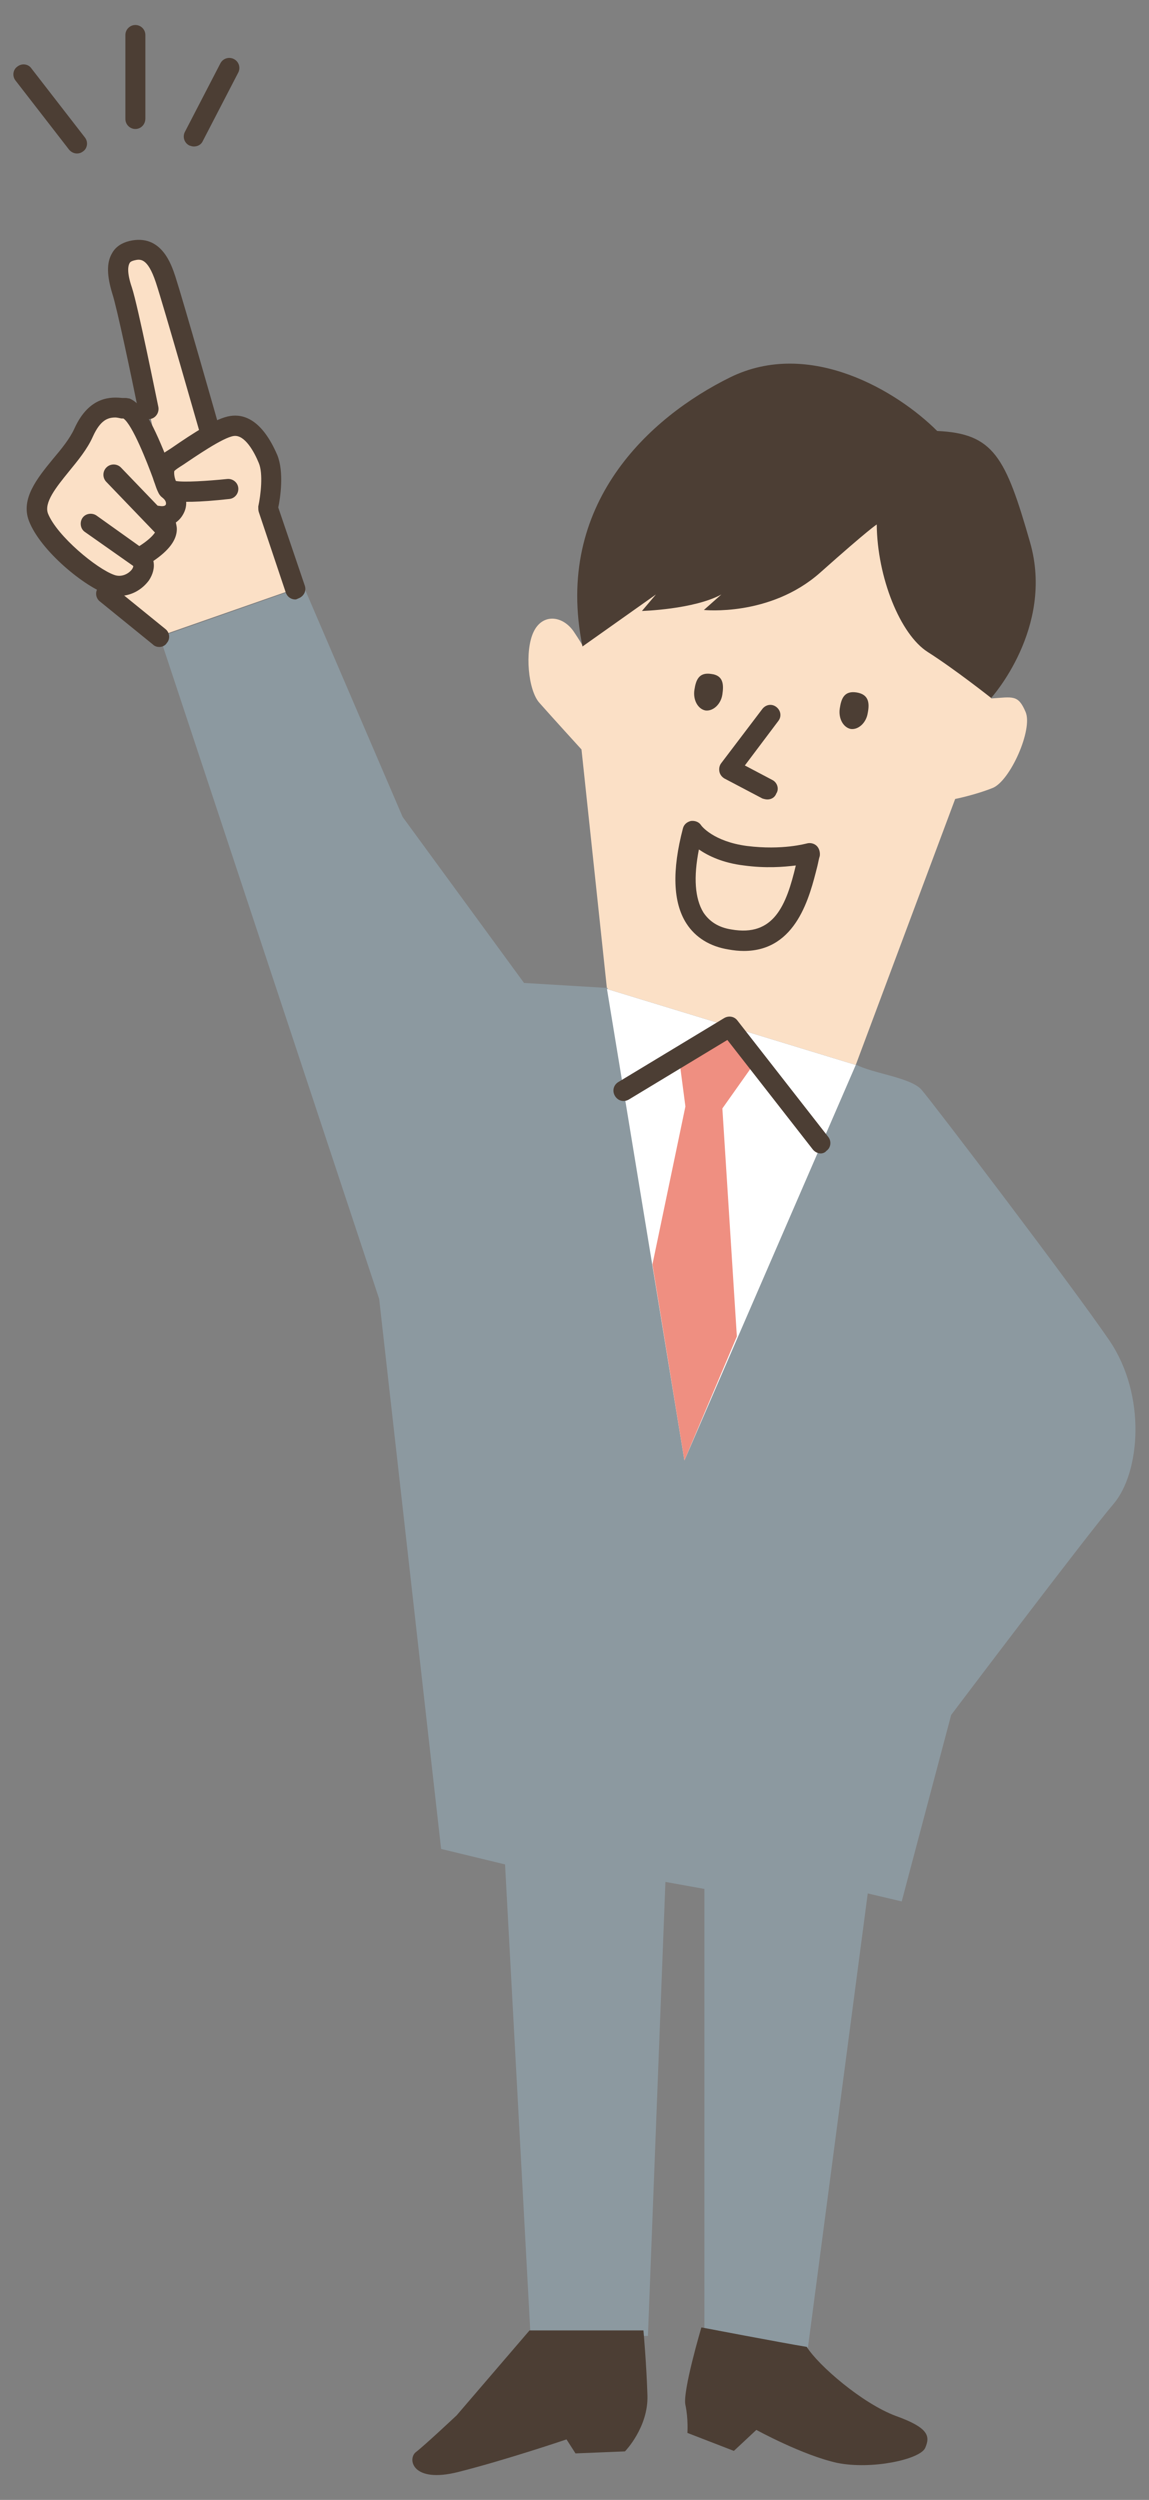 <?xml version="1.0" encoding="utf-8"?>
<!-- Generator: Adobe Illustrator 28.3.0, SVG Export Plug-In . SVG Version: 6.00 Build 0)  -->
<svg version="1.1" id="レイヤー_1" xmlns="http://www.w3.org/2000/svg" xmlns:xlink="http://www.w3.org/1999/xlink" x="0px"
	 y="0px" viewBox="0 0 230 500" style="enable-background:new 0 0 230 500;" xml:space="preserve">
<rect x="0" y="0" width="230" height="500" fill="#808080" stroke="none"/>
<style type="text/css">
	.st0{fill:#FBE0C6;}
	.st1{fill:#8C99A0;}
	.st2{fill:#4C3E34;}
	.st3{fill:#FFFFFF;}
	.st4{fill:#EF8F81;}
</style>
<g>
	<path class="st0" d="M121.5,197.8l-5.1-47.9c0,0-6.2-6.8-8.4-9.3c-2.3-2.5-3-10.4-1.2-14.2c1.8-3.8,5.9-3.3,8.1,0
		c2.2,3.3,1.8,3,1.8,3s-2.5-23,18.9-33.4c21.5-10.4,30.9-9.7,42.7-3.4c11.8,6.3,21.5,40.7,20.1,47.1c4.4-0.3,5.4-0.8,6.9,2.7
		s-3.1,13.8-6.6,15.2c-3.5,1.4-7.5,2.2-7.5,2.2L171.3,213L121.5,197.8z"/>
	<path class="st1" d="M222,268c-7.6-11.1-35.4-47.6-37.5-50c-2.1-2.5-9.9-3.3-13.2-5.1C155.9,247,137,292.1,137,292.1l-15.4-94.5
		l-16.7-1l-24.3-33.2l-19.8-46.1l-28.8,10.1l43.9,132.4l12.4,110l12.8,3.1l5.1,94.3h23.5l3.5-90.8l7.8,1.4v89.4l20.6,3.3l12.1-91.8
		l6.8,1.6l9.9-37.3c0,0,27.2-36,32.5-42.2C228.2,294.6,229.6,279.1,222,268z"/>
	<path class="st2" d="M116.6,129.3l14.7-10.4l-2.8,3.3c0,0,10.4-0.3,15.9-3.3c-3.5,3.1-3.5,3.1-3.5,3.1s13.2,1.4,23.2-7.4
		c10-8.9,11.4-9.7,11.4-9.7c0.1,10.6,4.7,22,10.2,25.5c5.5,3.5,12.7,9.2,12.7,9.2s12.7-14,7.8-31.1c-4.9-17.1-7.3-21.8-18.6-22.3
		c-7.9-7.9-25.5-18.6-41.5-10.7C130.1,83.4,110.8,100.8,116.6,129.3z"/>
	<path class="st2" d="M128.8,466.1h-22.8l-14.6,17c0,0-6.4,6-8.1,7.3c-1.8,1.3-0.9,6.4,8.5,4c9.5-2.4,21.6-6.5,21.6-6.5l1.8,2.8
		l9.9-0.4c0,0,4.7-4.8,4.5-11.2C129.4,472.7,128.8,466.1,128.8,466.1z"/>
	<path class="st2" d="M179.3,483.2c-6.7-2.5-15.5-10.1-17.8-13.8c-5.4-0.9-21.1-3.9-21.1-3.9s-3.8,12.8-3.2,15.5
		c0.6,2.8,0.4,5.6,0.4,5.6l9.3,3.6l4.5-4.2c0,0,9.3,5.1,16.2,6.6c6.9,1.4,16.6-0.7,17.6-3C186.2,487.3,186,485.6,179.3,483.2z"/>
	<polygon class="st3" points="121.5,197.8 137,292.1 171.3,213 	"/>
	<polygon class="st4" points="130.6,252.9 137.2,221.3 135.9,211.4 146.1,205.3 151.4,212.1 144.6,221.7 147.5,267.3 137,292.1 	"/>
	<path class="st2" d="M144.6,138.9c-0.3,2-1.9,3.4-3.4,3.2c-1.5-0.3-2.5-2.1-2.2-4.1c0.3-2,0.9-3.6,3.4-3.2
		C144.8,135.1,144.9,136.9,144.6,138.9z"/>
	<path class="st2" d="M173.7,142.6c-0.3,2-1.9,3.4-3.4,3.2c-1.5-0.3-2.5-2.1-2.2-4.1c0.3-2,0.9-3.6,3.4-3.2
		C173.9,138.9,174.1,140.6,173.7,142.6z"/>
	<path class="st2" d="M153.6,159.9c-0.3,0-0.7-0.1-1-0.2l-7.6-4c-0.5-0.3-0.9-0.8-1-1.4c-0.1-0.6,0-1.2,0.4-1.7l8.2-10.8
		c0.7-0.9,1.9-1.1,2.8-0.4c0.9,0.7,1.1,1.9,0.4,2.8l-6.7,8.9l5.5,2.9c1,0.5,1.4,1.8,0.8,2.7C155.1,159.5,154.4,159.9,153.6,159.9z"
		/>
	<path class="st2" d="M148.9,190.2c-1,0-2-0.1-3.1-0.3c-3.7-0.6-6.6-2.4-8.4-5.2c-2.7-4.2-2.9-10.6-0.7-19c0.2-0.8,0.8-1.3,1.6-1.5
		c0.8-0.1,1.6,0.2,2,0.8c0.1,0.2,2.5,3.3,9.2,4.2c7.2,0.9,11.9-0.5,12-0.5c0.7-0.2,1.5,0,2,0.5c0.5,0.5,0.7,1.3,0.6,2
		c-0.2,0.6-0.3,1.3-0.5,2.1C162.1,179.2,159.5,190.2,148.9,190.2z M139.9,169.9c-1.1,5.6-0.8,9.8,0.9,12.6c1.2,1.8,3,3,5.6,3.4
		c8.5,1.5,11-4.8,12.9-12.8c-2.4,0.3-6,0.6-10.4,0C144.7,172.6,141.8,171.2,139.9,169.9z"/>
	<path class="st2" d="M164.3,230.7c-0.6,0-1.2-0.3-1.6-0.8L145.6,208l-19.7,11.9c-1,0.6-2.2,0.3-2.8-0.7c-0.6-1-0.3-2.2,0.7-2.8
		l21.2-12.8c0.9-0.5,2-0.3,2.6,0.5l18.2,23.3c0.7,0.9,0.5,2.2-0.4,2.8C165.2,230.5,164.7,230.7,164.3,230.7z"/>
	<g>
		<g>
			<path class="st0" d="M33,55.9c-1.5-4.6-3.4-6.6-6.8-5.7c-3.4,0.8-3,4.5-1.9,8c1.1,3.5,8.6,37.9,8.6,37.9L44,90.2
				C44,90.2,34.6,60.5,33,55.9z"/>
			<path class="st0" d="M53.7,101.7c0,0,1.4-6.5,0-9.9c-1.4-3.4-3.8-7.1-7.2-6.6c-3.4,0.5-11.6,6.7-12.9,7.4c-1.3,0.7-0.8,3.8,0,5.1
				c0.8,1.3,12.1,0.1,12.1,0.1c-2.4,1.1-13.1,1.2-13.1,1.2l-11.2,19.6l10.6,8.6l27.2-9.5L53.7,101.7z"/>
			<g>
				<g>
					<path class="st0" d="M16.7,86.5c2.7-6,6.4-4.9,8.4-4.9c3.1,1.2,6.5,11.7,9.1,13.7c2.6,2,5.6,0,1.5,2.4c1.9,2.1,0.1,4.6-4.3,5.4
						c4,2.5,0.7,5.9-3.4,8.3c2.1,2.8-1.8,6.7-5.8,5.4c-4-1.3-12.5-8.2-14.5-13.5C5.7,98.2,14,92.5,16.7,86.5z"/>
					<path class="st2" d="M23.8,119.2c-0.7,0-1.5-0.1-2.2-0.3c-4.5-1.4-13.5-8.7-15.8-14.7c-1.7-4.4,1.6-8.5,4.8-12.4
						c1.7-2,3.4-4.1,4.3-6.1c3-6.6,7.5-6.3,9.6-6.1c0.2,0,0.5,0,0.7,0c0.2,0,0.5,0.1,0.7,0.1c3.1,1.2,5.5,6.9,8.4,14.3
						c0.4,1,0.7,1.8,1,2.5c1.9,1.7,2.5,4.1,1.5,6.1c-0.4,0.8-0.9,1.4-1.6,1.9c0.1,0.5,0.2,0.9,0.2,1.3c0,2.2-1.6,4.3-4.7,6.4
						c0.3,1.3-0.1,2.7-0.9,3.9C28.3,118.1,26.1,119.2,23.8,119.2z M23.1,83.5c-1.5,0-3,0.5-4.5,3.8c-1.1,2.5-3,4.8-4.8,7
						c-2.6,3.2-5,6.2-4.2,8.4c1.8,4.5,9.8,11.1,13.3,12.3c1.4,0.5,2.8-0.2,3.5-1.1c0.5-0.7,0.2-1,0.1-1.2c-0.4-0.5-0.5-1.1-0.4-1.6
						c0.1-0.6,0.5-1.1,1-1.4c3.1-1.8,4.2-3.3,4.2-3.9c0-0.2-0.3-0.5-0.8-0.9c-0.8-0.5-1.2-1.6-0.8-2.5c0.4-0.9,1.3-1.4,2.3-1.2
						c0.6,0.1,1.1,0,1.2-0.3c0.1-0.3,0-0.8-0.6-1.3c0,0-0.1-0.1-0.1-0.1c-0.3-0.2-0.5-0.5-0.7-0.8c-0.3-0.8-0.8-1.8-1.2-3.1
						c-1.1-3-4.1-10.7-5.9-11.9c-0.1,0-0.3,0-0.4,0C23.8,83.6,23.4,83.5,23.1,83.5z"/>
				</g>
				<path class="st2" d="M28.3,113.9c-0.4,0-0.8-0.1-1.2-0.4L17,106.4c-0.9-0.6-1.1-1.9-0.5-2.8c0.6-0.9,1.9-1.1,2.8-0.5l10.1,7.2
					c0.9,0.6,1.1,1.9,0.5,2.8C29.6,113.6,28.9,113.9,28.3,113.9z"/>
				<path class="st2" d="M32.8,107.4c-0.5,0-1.1-0.2-1.5-0.6L21.3,96.4c-0.8-0.8-0.8-2.1,0-2.9c0.8-0.8,2.1-0.8,2.9,0L34.3,104
					c0.8,0.8,0.8,2.1,0,2.9C33.9,107.2,33.4,107.4,32.8,107.4z"/>
			</g>
			<path class="st2" d="M42,88.4c-0.9,0-1.7-0.6-1.9-1.5c-0.1-0.3-7.4-25.9-8.9-30.4c-1.7-5.1-3.2-4.7-4.4-4.4
				c-0.7,0.2-0.8,0.4-0.9,0.6c-0.2,0.4-0.6,1.6,0.5,4.8c1.2,3.6,5.1,23,5.3,23.9c0.2,1.1-0.5,2.2-1.6,2.4c-1.1,0.2-2.2-0.5-2.4-1.6
				c-1.4-6.9-4.3-20.7-5.2-23.4c-1.1-3.6-1.2-6.2-0.1-8.1c0.7-1.3,1.9-2.1,3.5-2.5c6.4-1.5,8.4,4.7,9.2,7.1
				c1.5,4.6,8.6,29.5,8.9,30.6c0.3,1.1-0.3,2.2-1.4,2.5C42.3,88.4,42.1,88.4,42,88.4z"/>
			<path class="st2" d="M59.1,119.9c-0.8,0-1.6-0.5-1.9-1.4l-5.4-16.1c-0.1-0.3-0.1-0.7-0.1-1.1c0.5-2.3,1-6.6,0.1-8.7
				c-0.9-2.2-2.8-5.7-5-5.4c-2.2,0.3-7.8,4.2-10.2,5.8c-0.8,0.5-1.4,0.9-1.7,1.2c-0.1,0.4,0,1.3,0.3,2c1.6,0.3,6.4,0,10.3-0.4
				c1.1-0.1,2.1,0.7,2.2,1.8c0.1,1.1-0.7,2.1-1.8,2.2c-12.6,1.4-13.5-0.1-14.1-1.1c-0.8-1.4-1.4-3.9-0.9-5.7
				c0.3-1.2,1.1-1.9,1.6-2.2c0.3-0.2,0.9-0.6,1.7-1.1c4.5-3.1,9.1-6.1,11.9-6.5c2.6-0.4,6.3,0.6,9.4,7.8c1.4,3.4,0.6,8.7,0.2,10.5
				l5.3,15.6c0.4,1.1-0.2,2.2-1.3,2.6C59.5,119.8,59.3,119.9,59.1,119.9z"/>
		</g>
		<path class="st2" d="M31.9,129.4c-0.4,0-0.9-0.1-1.3-0.5l-10.6-8.6c-0.9-0.7-1-2-0.3-2.8c0.7-0.9,2-1,2.8-0.3l10.6,8.6
			c0.9,0.7,1,2,0.3,2.8C33.1,129.1,32.5,129.4,31.9,129.4z"/>
		<path class="st2" d="M27.1,25.8c-1.1,0-2-0.9-2-2V7c0-1.1,0.9-2,2-2c1.1,0,2,0.9,2,2v16.7C29.1,24.9,28.2,25.8,27.1,25.8z"/>
		<path class="st2" d="M15.4,30.7c-0.6,0-1.2-0.3-1.6-0.8L3.1,16.1c-0.7-0.9-0.5-2.2,0.4-2.8c0.9-0.7,2.2-0.5,2.8,0.4L17,27.5
			c0.7,0.9,0.5,2.2-0.4,2.8C16.2,30.6,15.8,30.7,15.4,30.7z"/>
		<path class="st2" d="M38.8,29.3c-0.3,0-0.6-0.1-0.9-0.2c-1-0.5-1.4-1.7-0.9-2.7l7.1-13.7c0.5-1,1.7-1.4,2.7-0.9
			c1,0.5,1.4,1.7,0.9,2.7l-7.1,13.7C40.3,28.9,39.6,29.3,38.8,29.3z"/>
	</g>
</g>
</svg>
